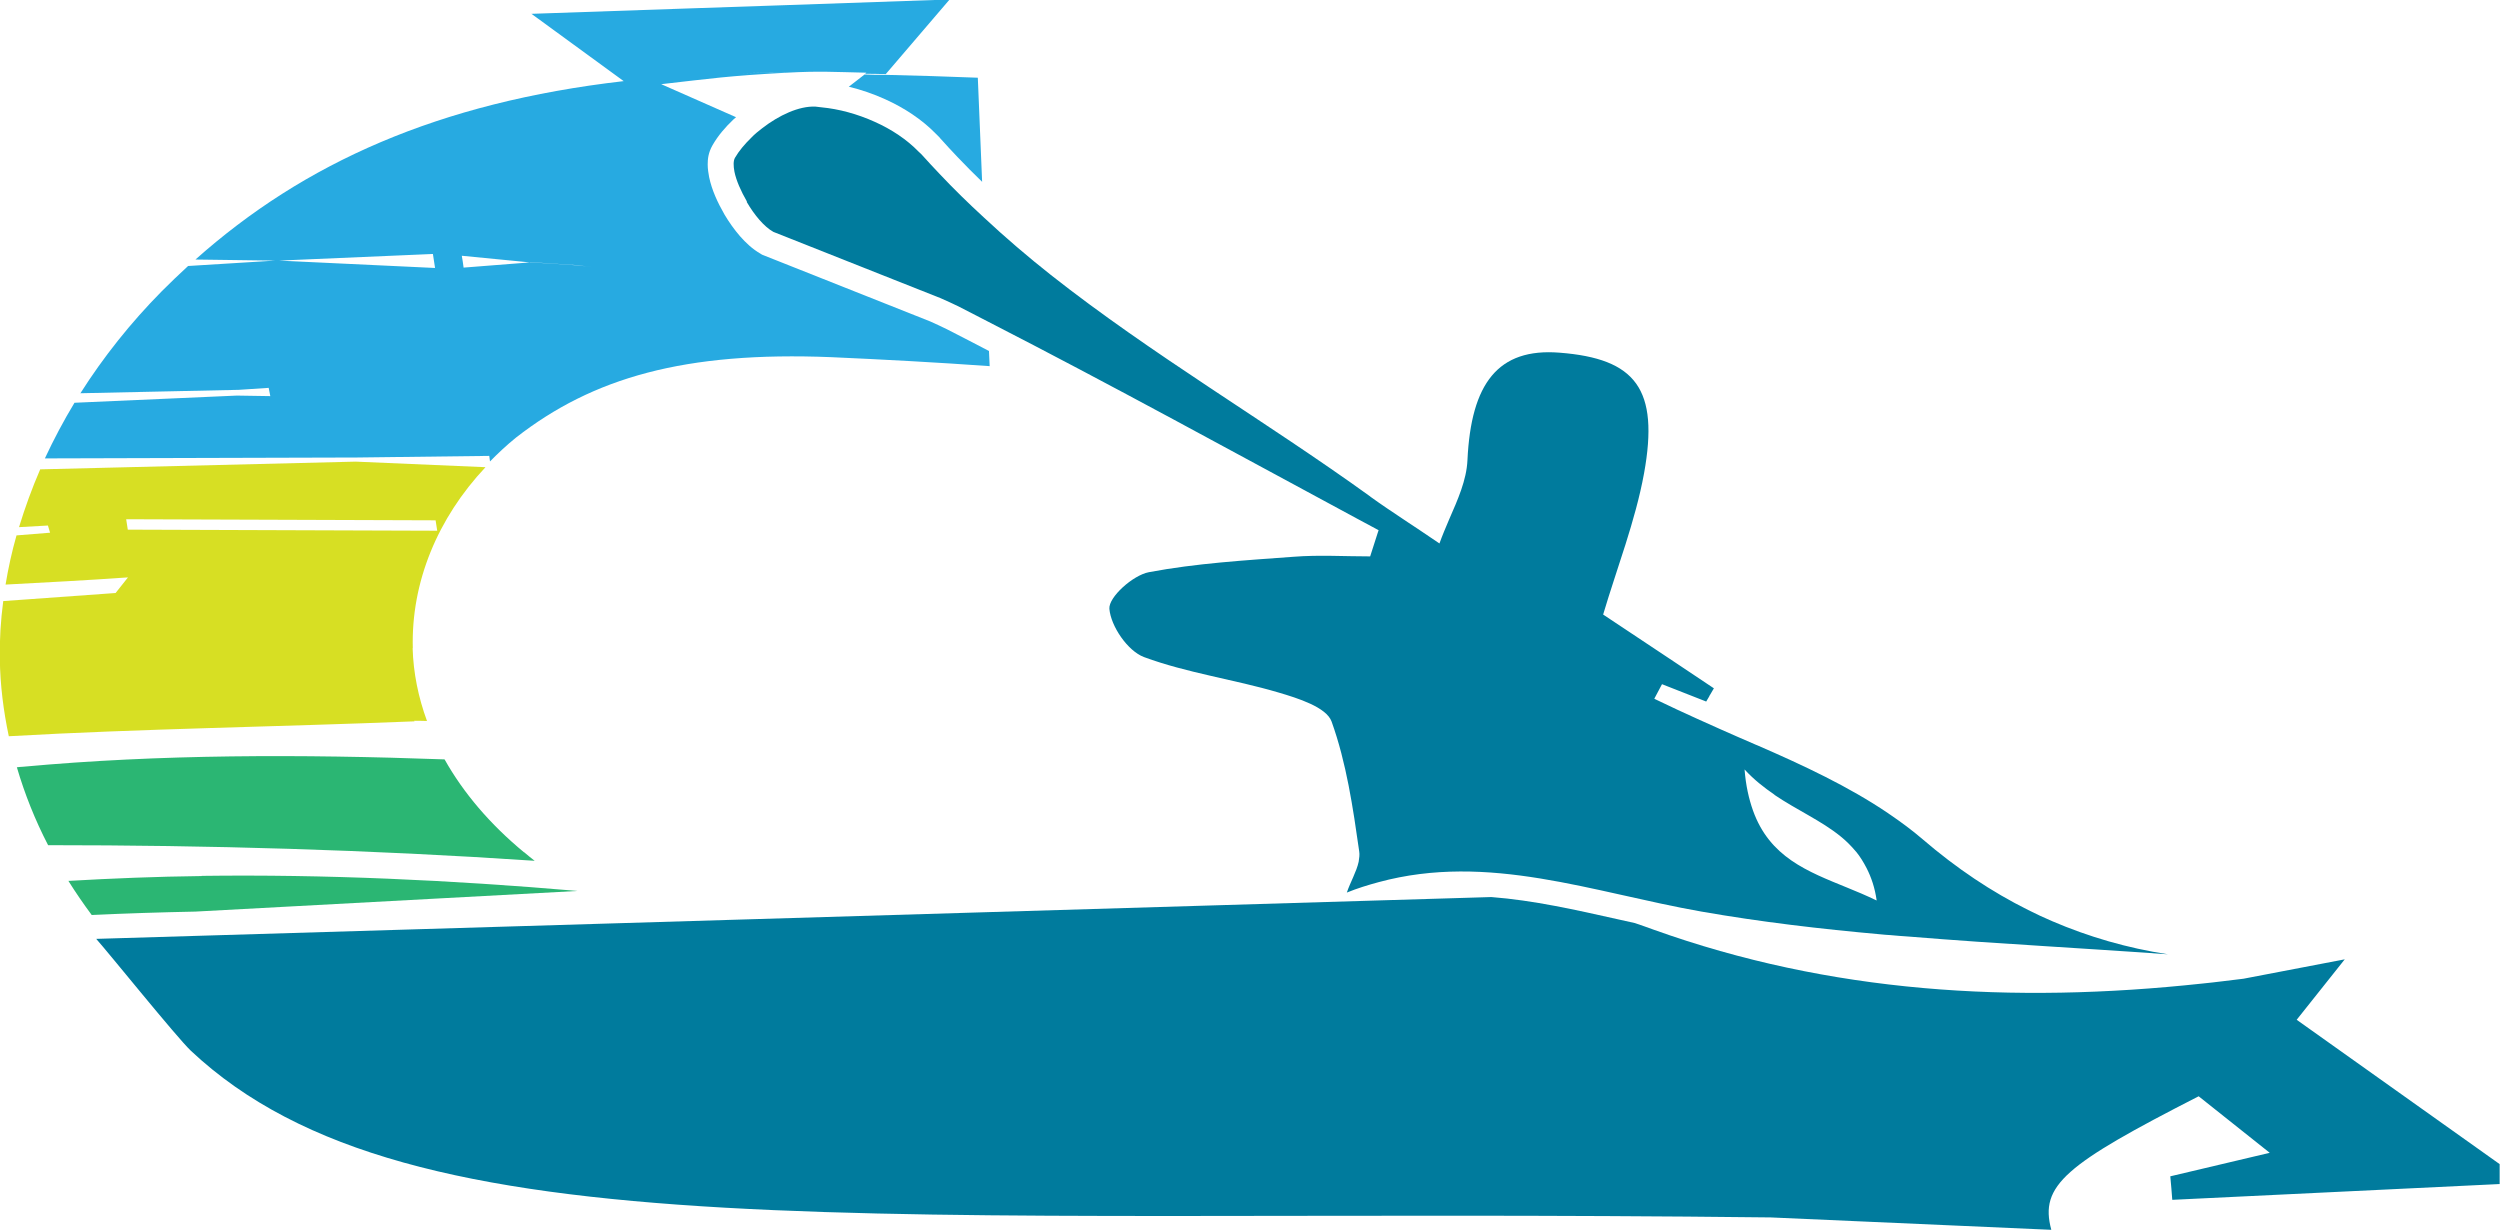 <svg id="Isolation_Mode" xmlns="http://www.w3.org/2000/svg" viewBox="0 0 139.29 68.53"><path d="M32.25,14.79c.26.03.52.07.78.1-.26-.04-.52-.08-.78-.11l-2.63-.18h-.1s.06.01.1.02c.87.06,1.75.12,2.63.17Z" style="fill:none;"/><path d="M29.52,14.61c-1.27-.13-2.53-.25-3.79-.37.03.22.06.44.1.66,1.23-.1,2.46-.19,3.69-.29Z" style="fill:none;"/><path d="M24.11,14.19c-2.88.12-5.73.25-8.58.37,2.88.13,5.78.27,8.69.41-.04-.26-.08-.52-.12-.78Z" style="fill:none;"/><path d="M24.27,28.98c-5.81-.02-11.56-.04-17.24-.06.03.19.06.39.09.58,5.68.02,11.42.04,17.24.06-.03-.19-.06-.39-.09-.58Z" style="fill:none;"/><path d="M11.23,48.81c-2.51.03-4.98.13-7.42.27.4.64.84,1.28,1.3,1.9,1.91-.09,3.83-.15,5.78-.19l21.29-1.15c-7.1-.61-14.09-.93-20.94-.84Z" style="fill:#2bb673;"/><path d="M29.2,47.49c-1.89-1.56-3.38-3.31-4.43-5.18-8.04-.29-15.89-.29-23.49.41-.11,0-.23.02-.34.03.43,1.47,1.01,2.93,1.74,4.34,8.85,0,17.88.25,27.11.87-.2-.16-.4-.31-.59-.48Z" style="fill:#2bb673;"/><path d="M23,36.12c-.1-3.68,1.38-7.25,4.05-10.09-2.42-.1-4.83-.21-7.23-.31-5.93.14-11.79.29-17.58.43-.46,1.06-.85,2.14-1.18,3.22.54-.03,1.07-.06,1.61-.09.04.13.08.27.12.4-.62.05-1.25.1-1.87.15-.26.91-.46,1.83-.61,2.74,2.27-.12,4.54-.24,6.82-.4-.23.29-.46.58-.69.87-2.1.15-4.18.3-6.26.45-.14,1.08-.21,2.16-.19,3.23.02,1.44.2,2.88.5,4.3,7.37-.42,14.97-.52,22.61-.83l-.03-.03c.24,0,.48,0,.72.01-.48-1.31-.76-2.67-.8-4.06ZM7.12,29.51c-.03-.19-.06-.39-.09-.58,5.68.02,11.42.04,17.24.06.03.19.06.39.09.58-5.81-.02-11.56-.04-17.24-.06Z" style="fill:#d7df23;"/><path d="M123.86,54.66c.38-.05.76-.09,1.15-.14" style="fill:none;"/><path d="M32.25,14.79c.26.03.52.07.78.1-.26-.04-.52-.08-.78-.11l-2.63-.18h-.1s.06.01.1.02c.87.06,1.75.12,2.63.17Z" style="fill:none;"/><path d="M24.11,14.19c-2.88.12-5.73.25-8.58.37,2.88.13,5.78.27,8.69.41-.04-.26-.08-.52-.12-.78Z" style="fill:none;"/><path d="M26.05,18.24c-1.56-.11-3.11-.22-4.66-.33.01.22.03.45.04.67,1.51-.04,3.03-.08,4.55-.12,1.35.1,2.71.2,4.07.3-.02-.2-.04-.41-.06-.61-1.32.03-2.63.05-3.94.08Z" style="fill:none;"/><path d="M29.52,14.61c-1.27-.13-2.53-.25-3.79-.37.03.22.06.44.1.66,1.23-.1,2.46-.19,3.69-.29Z" style="fill:none;"/><path d="M77.48,28.31c-.38-.21-.77-.41-1.15-.62,0,0,.01.01.02.02.61.44,1.24.86,2.08,1.42l.08-.26-1.04-.56Z" style="fill:none;"/><path d="M103.41,47.47s-.01-.01-.02-.02c-.26-.31-.54-.59-.85-.84-1.08-.88-2.42-1.46-3.68-2.31-.59-.39-1.15-.84-1.67-1.41.07.9.24,1.65.47,2.29.93,2.6,3.04,3.39,5.26,4.3.52.21,1.04.43,1.56.68.02.01.05.02.07.03-.11-.71-.31-1.29-.56-1.8-.17-.34-.36-.64-.58-.91Z" style="fill:none;"/><path d="M48.26,4.08c-1.84-.04-2.61-.11-4.44,0-.87,0-1.73.01-2.57.03.84-.02,1.69-.04,2.56-.03-3.27.18-4.16.32-6.98.64l4.17,1.84c.56-.52,1.19-.98,1.88-1.33.75-.38,1.54-.66,2.43-.66h.17c.6.03,1.2.13,1.8.28l.89-.69c.38,0,.77,0,1.16.02-.38,0-.77-.01-1.15-.02l.07-.06Z" style="fill:none;"/><path d="M47.29,4.83c.69.17,1.37.4,2.03.7,1.06.48,2.04,1.12,2.83,1.93h0s.2.2.2.2l.03.04c.31.35.63.69.97,1.05.45.47.9.93,1.37,1.38l-.24-5.8c-1.72-.07-3.44-.12-5.15-.16-.39,0-.77,0-1.16-.02l-.89.69Z" style="fill:#27aae1;"/><path d="M55.11,19.56c-.79-.41-1.57-.82-2.36-1.22-.28-.14-.59-.28-.92-.43l-9.37-3.72-.08-.05c-.47-.27-.82-.61-1.15-.98-.32-.37-.61-.78-.86-1.2h0c-.39-.68-.71-1.37-.86-2.09-.04-.22-.08-.45-.08-.71,0-.29.03-.65.27-1.07h0s0,0,0,0h0c.31-.54.71-1,1.16-1.43,0,0,0,0,0,0h0s0,0,0,0c.05-.05.1-.08.15-.13l-4.17-1.84c2.82-.32,3.7-.46,6.98-.64-.87,0-1.73.01-2.56.03.84-.02,1.69-.04,2.57-.03,1.83-.1,2.6-.04,4.44,0l-.07.06c.38,0,.77.01,1.15.02l3.56-4.16-9.53.33-4.73.16-9.04.31,5.14,3.75h0c-10.32,1.19-17.82,4.56-23.86,9.94,1.47.02,2.95.04,4.43.06.04,0,.08,0,.12,0,.03,0,.07,0,.1,0,2.84-.12,5.7-.25,8.58-.37.04.26.08.52.12.78-2.91-.14-5.81-.27-8.69-.41-.03,0-.07,0-.1,0-.04,0-.08,0-.12,0-1.62.1-3.24.2-4.85.3-.49.45-.98.92-1.46,1.4-1.75,1.77-3.27,3.69-4.54,5.69,2.92-.06,5.86-.13,8.82-.19.56-.04,1.11-.07,1.67-.11.03.15.06.3.09.46-.62-.01-1.24-.02-1.86-.03-3.04.14-6.06.27-9.05.4-.61,1.01-1.16,2.05-1.65,3.1,5.73-.02,11.53-.03,17.4-.05,2.44-.03,4.89-.06,7.36-.09l.04.31c.45-.46.93-.91,1.45-1.33,4.28-3.34,9.4-4.81,17.57-4.48,2.92.13,5.87.29,8.82.5l-.04-.88ZM29.52,14.61h.1s2.63.17,2.63.17c.26.04.52.08.78.11-.26-.03-.52-.07-.78-.1-.88-.06-1.75-.12-2.63-.17-.03,0-.06,0-.1,0-1.23.1-2.46.19-3.69.29-.03-.22-.06-.44-.1-.66,1.26.12,2.52.25,3.79.37Z" style="fill:#27aae1;"/><path d="M41.61,11.26c.42.72.96,1.37,1.48,1.66h0s6.71,2.66,6.71,2.66l2.6,1.03c.34.15.67.3,1,.46.55.28,1.1.57,1.65.85,6.9,3.54,13.7,7.28,20.53,10.96.41.22.82.44,1.23.66-.02.05-.03.1-.05.15-.14.44-.28.87-.42,1.31-1.42,0-2.85-.09-4.26.02-2.7.2-5.42.36-8.07.86-.89.17-2.25,1.39-2.2,2.04.08.97,1.02,2.35,1.93,2.69,2.41.89,5.01,1.24,7.48,1.97,1.09.32,2.68.82,2.97,1.62.83,2.31,1.19,4.79,1.54,7.24.03.18,0,.37-.03.57-.12.56-.47,1.15-.66,1.72.59-.24,1.18-.42,1.77-.58,6.12-1.66,11.92.57,17.99,1.64,3.31.58,6.65.97,10.01,1.27.17.02.34.03.51.04.33.03.67.06,1.01.08,2.55.21,5.11.38,7.67.54.93.06,1.87.12,2.8.18,1.33.09,2.66.17,3.99.27-2.28-.35-4.41-.97-6.46-1.85-.45-.19-.89-.4-1.33-.62-2.03-1.01-3.98-2.31-5.89-3.95h0s0,0,0,0c-.57-.49-1.18-.94-1.81-1.37-.03-.02-.07-.04-.1-.07-2.22-1.5-4.73-2.67-7.28-3.78-.03-.01-.06-.03-.1-.04-.67-.29-1.34-.58-2.01-.88-.07-.03-.13-.06-.2-.09-.73-.32-1.44-.65-2.16-.98-.4-.19-.79-.37-1.18-.56-.03-.02-.07-.03-.1-.05.14-.27.29-.54.43-.81,0,0,0,0,0,0,.81.32,1.61.63,2.42.95.01,0,.03.01.04.02.05-.09.11-.18.16-.27.01-.02.02-.04.03-.06,0-.02.02-.03.03-.05.07-.12.14-.24.21-.36-.04-.03-.08-.05-.12-.08-.72-.48-1.44-.96-2.14-1.43-1.41-.94-2.77-1.84-3.91-2.6.77-2.6,1.79-5.19,2.28-7.87.85-4.7-.46-6.39-4.71-6.72-3.42-.27-4.93,1.7-5.13,5.99-.05,1.11-.54,2.2-1.02,3.3-.19.45-.38.89-.54,1.34-.45-.3-.84-.57-1.2-.81-.2-.13-.38-.25-.56-.37-.84-.56-1.47-.98-2.08-1.42,0,0-.01-.01-.02-.02-5.85-4.22-12.12-7.87-17.79-12.34-1.28-1.01-2.53-2.08-3.73-3.2-.85-.78-1.68-1.59-2.48-2.44-.34-.36-.67-.71-1-1.08l-.17-.16c-.64-.66-1.49-1.23-2.43-1.65-.97-.44-2.01-.72-2.97-.81-.11-.01-.23-.03-.34-.04-.91-.04-2.03.48-2.97,1.21-.21.16-.42.33-.6.52-.37.36-.69.74-.91,1.12-.1.17-.09.46-.03.78.1.49.36,1.08.69,1.65ZM98.87,44.29c1.26.85,2.61,1.44,3.68,2.31.31.25.59.53.85.84,0,0,.01.01.02.02.22.27.41.58.58.91.26.51.46,1.09.56,1.8-.02-.01-.05-.02-.07-.03-.52-.25-1.04-.47-1.56-.68-2.23-.91-4.33-1.7-5.26-4.3-.23-.65-.4-1.39-.47-2.29.52.57,1.09,1.01,1.67,1.41Z" style="fill:#007b9d;"/><path d="M127.96,56.82c.53-.67,1.41-1.78,2.68-3.37l-5.64,1.08c-.38.05-.76.09-1.15.14-.38.05-.77.09-1.15.13h0c-10.6,1.14-20.73.52-30.56-3-.35-.13-.7-.25-1.05-.37-.3-.07-.6-.13-.9-.2-2.41-.54-4.76-1.07-7.1-1.25l-77.73,2.33c.69.77,4.48,5.48,5.27,6.23,12.27,11.53,37.72,8.7,88.03,9.29,5.19.23,10.39.46,15.63.69-.67-2.48.78-3.64,8.21-7.44,1.18.94,2.39,1.9,3.96,3.15-2.25.53-3.89.92-5.54,1.31.04.44.08.87.11,1.31,6.08-.29,12.16-.59,18.24-.88,0-.37,0-.74,0-1.11-3.77-2.68-7.54-5.36-11.32-8.05Z" style="fill:#007b9d;"/></svg>